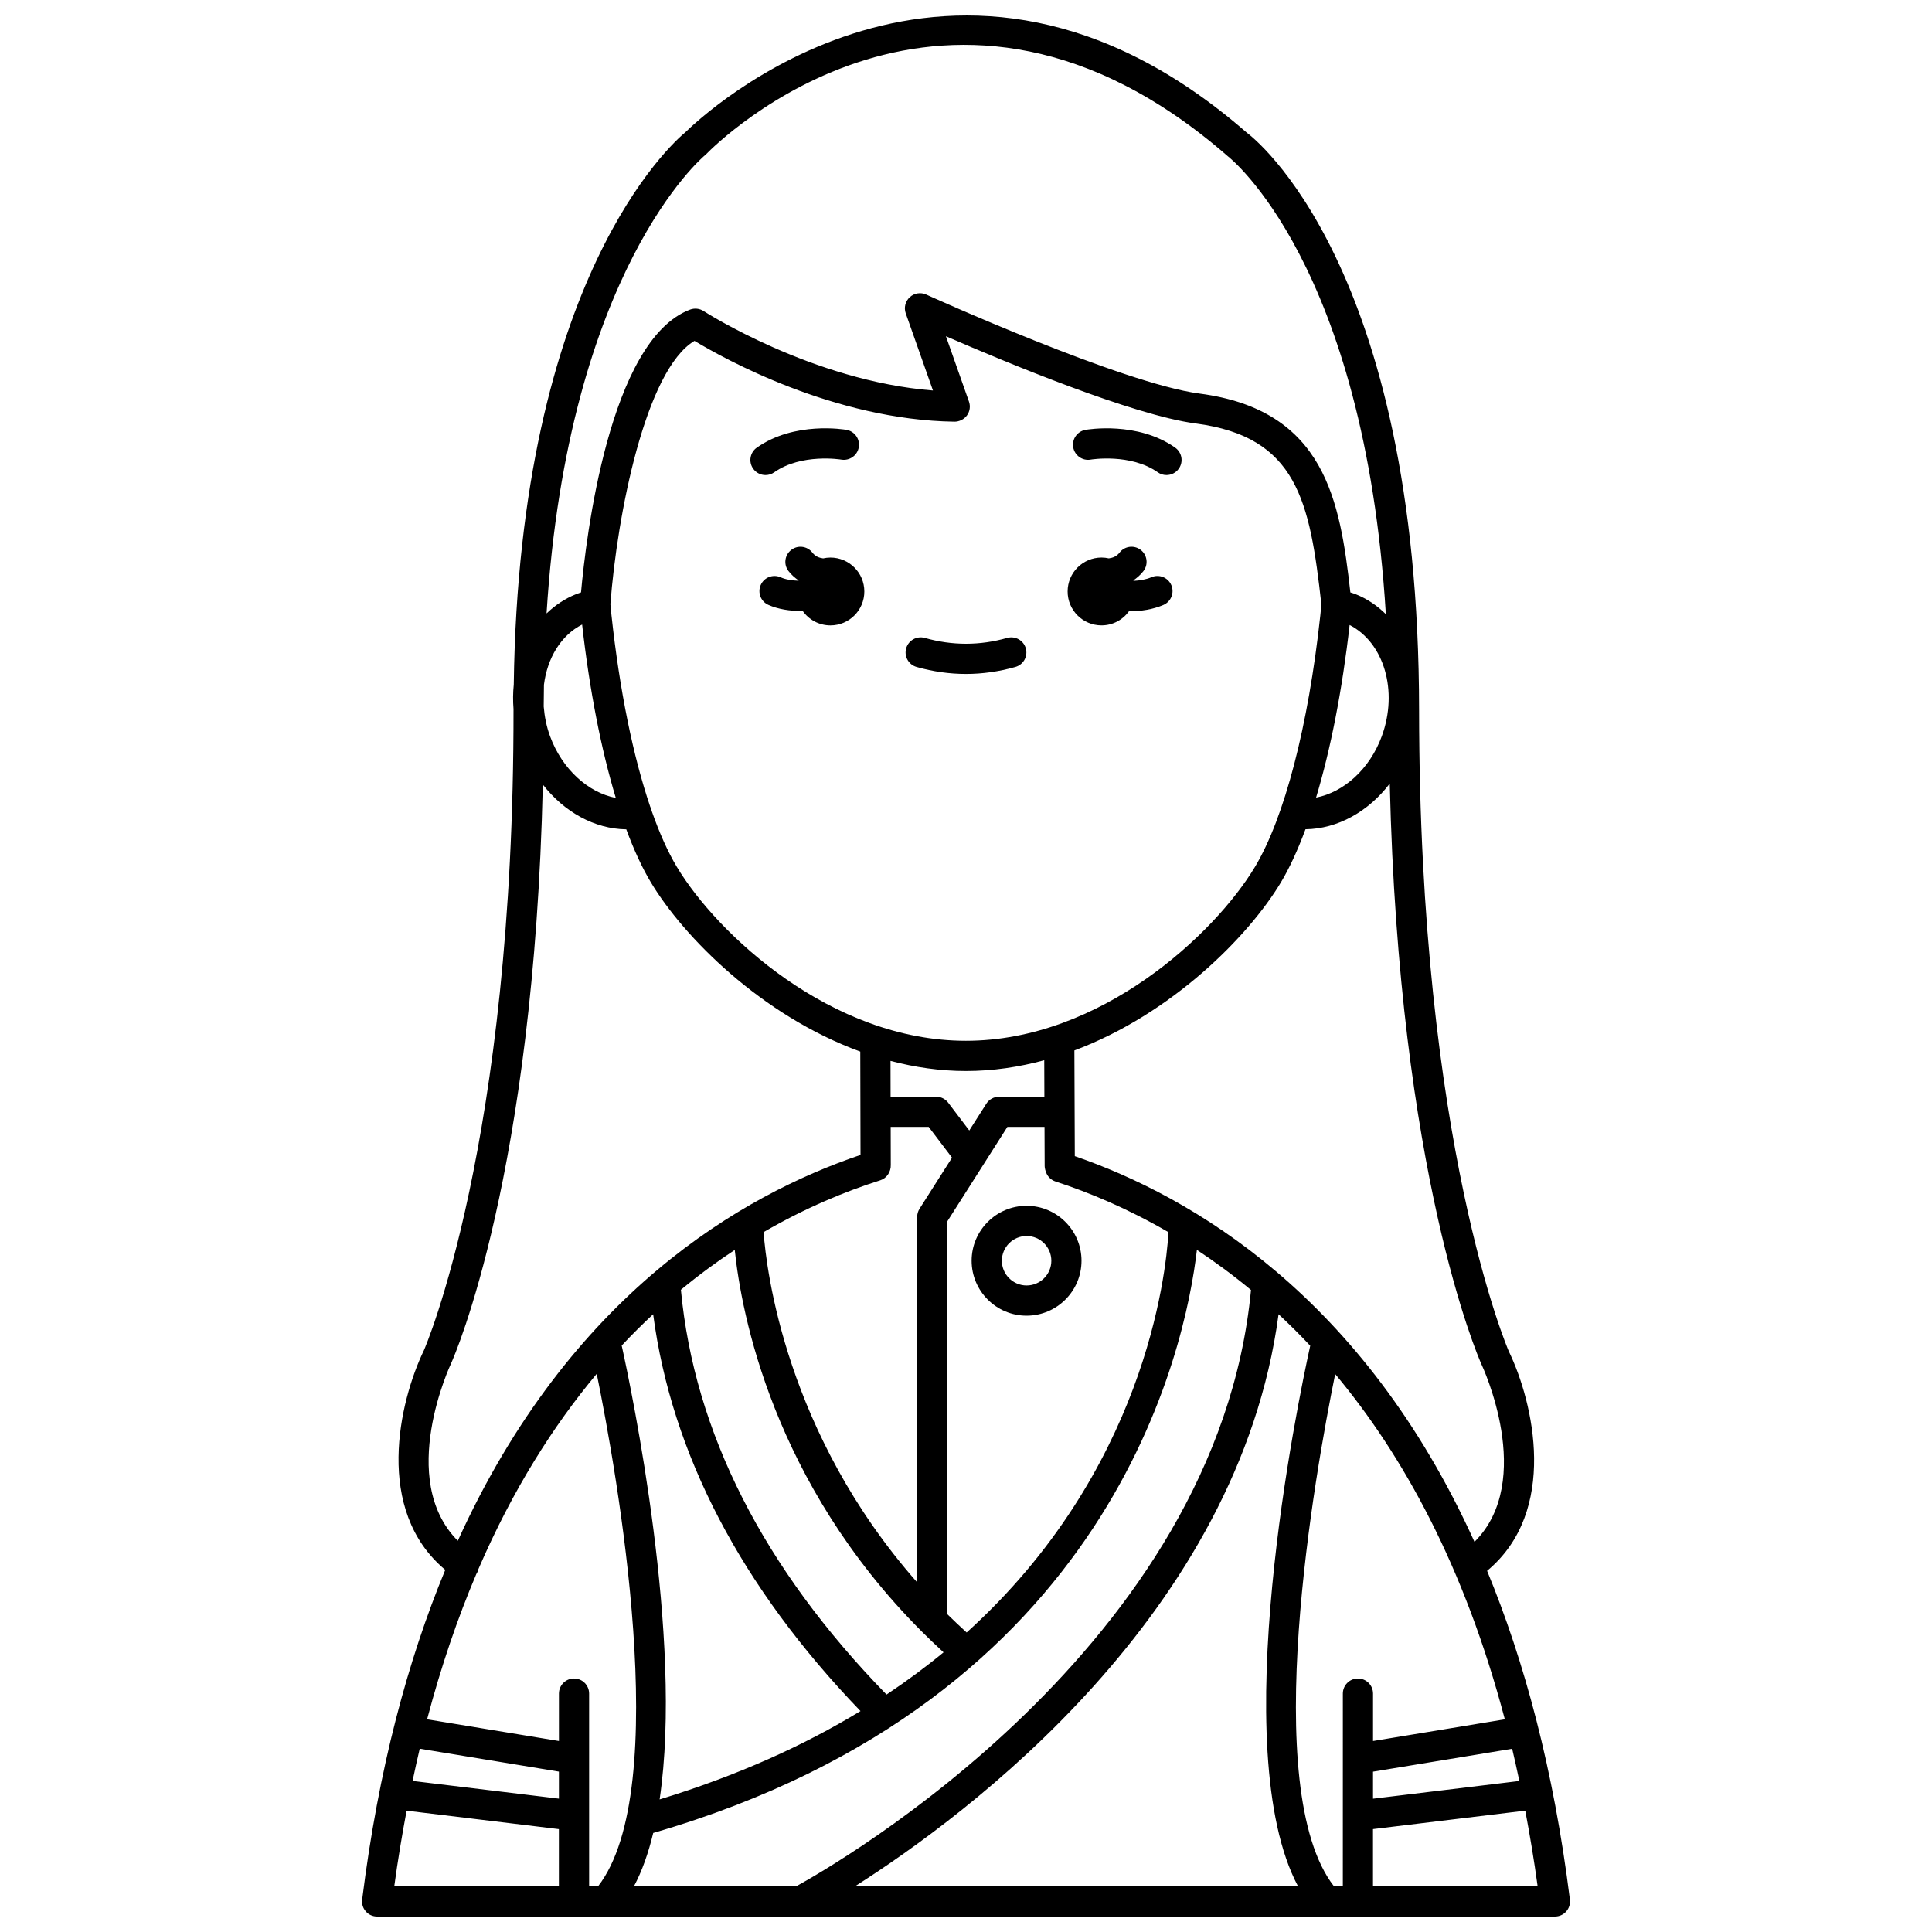 <?xml version="1.0" encoding="UTF-8"?>
<!-- Uploaded to: ICON Repo, www.svgrepo.com, Generator: ICON Repo Mixer Tools -->
<svg width="800px" height="800px" version="1.1" viewBox="144 144 512 512" xmlns="http://www.w3.org/2000/svg">
 <defs>
  <clipPath id="a">
   <path d="m239 148.09h322v503.81h-322z"/>
  </clipPath>
 </defs>
 <path d="m435.92 309.73c3.008 0 5.656-1.492 7.285-3.762 0.09 0 0.168 0.016 0.254 0.016 2.945 0 6.062-0.473 8.848-1.664 2.031-0.871 2.973-3.227 2.106-5.254-0.871-2.031-3.231-2.973-5.254-2.106-1.473 0.629-3.133 0.895-4.746 0.969-0.016-0.043-0.023-0.09-0.039-0.133 0.98-0.684 1.895-1.469 2.656-2.465 1.344-1.754 1.016-4.262-0.734-5.609-1.754-1.348-4.266-1.02-5.609 0.734-0.762 0.992-1.762 1.371-2.832 1.516-0.625-0.137-1.27-0.219-1.934-0.219-4.961 0-8.988 4.027-8.988 8.988-0.004 4.965 4.027 8.988 8.988 8.988z"/>
 <path d="m364.07 291.76c-0.664 0-1.309 0.086-1.934 0.219-1.07-0.145-2.07-0.527-2.832-1.516-1.344-1.758-3.863-2.086-5.609-0.734-1.754 1.344-2.086 3.859-0.734 5.609 0.766 0.996 1.676 1.781 2.66 2.465-0.012 0.031-0.02 0.062-0.031 0.098-1.695-0.059-3.387-0.32-4.699-0.906-2.019-0.906-4.387 0-5.285 2.019-0.898 2.016 0.004 4.383 2.019 5.285 2.594 1.16 5.727 1.625 8.746 1.625 0.121 0 0.23-0.016 0.352-0.02 1.625 2.312 4.305 3.832 7.348 3.832 4.961 0 8.988-4.027 8.988-8.988 0-4.961-4.023-8.988-8.988-8.988z"/>
 <g clip-path="url(#a)">
  <path d="m538.09 560.29c19.004-15.785 12.301-44.629 5.781-58.121-0.238-0.535-23.754-54.953-23.797-170.01-0.047-118.03-44.008-151.8-45.625-152.97-77.684-67.773-144.68-4.227-148.79-0.168-3.598 2.961-44.055 38.789-45.508 146.42-0.211 2.113-0.238 4.269-0.066 6.457v0.066c0.152 115.04-23.555 169.46-23.742 169.89-6.562 13.586-13.262 42.383 5.656 58.176-9.906 23.914-17.691 52.699-22.023 87.379-0.145 1.141 0.211 2.285 0.973 3.144 0.75 0.859 1.84 1.352 2.988 1.352h52.172c0.008 0 0.012 0.004 0.02 0.004s0.012-0.004 0.02-0.004h8.273c0.008 0 0.016 0.004 0.02 0.004 0.008 0 0.012-0.004 0.02-0.004h191.09c0.008 0 0.012 0.004 0.02 0.004 0.008 0 0.016-0.004 0.02-0.004h8.258c0.008 0 0.012 0.004 0.02 0.004 0.008 0 0.012-0.004 0.02-0.004h52.18c1.148 0 2.242-0.492 3-1.352 0.762-0.859 1.113-2.004 0.973-3.144-4.32-34.559-12.082-63.258-21.945-87.117zm-40.566 83.609c-20.039-25.766-4.949-109.88 0.316-135.76 17.934 21.441 34.242 50.922 44.957 91.5l-34.926 5.75v-12.57c0-2.207-1.793-4-4-4-2.207 0-4 1.793-4 4l-0.004 51.082zm-197.4 0v-51.082c0-2.207-1.793-4-4-4s-4 1.793-4 4v12.57l-34.934-5.754c3.731-14.141 8.133-26.945 13.051-38.523 0.004-0.004 0.008-0.004 0.008-0.008 0.27-0.391 0.422-0.824 0.531-1.262 9.098-21.082 19.891-38.051 31.363-51.762 5.258 25.816 20.398 110.03 0.344 135.82zm-8.004-23.234-38.781-4.695c0.613-2.891 1.234-5.754 1.898-8.543l36.883 6.074zm-3.969-295.2c0.883-7.039 4.477-13.078 10.117-15.957 1.965 17.402 5.051 33.137 8.926 45.953-7.363-1.43-14.23-7.652-17.422-16.34-0.965-2.625-1.469-5.277-1.684-7.883 0.004-1.957 0.039-3.859 0.062-5.773zm17.902-18.348-0.293-3.004c1.785-23.652 9.316-62.062 22.289-69.777 7.711 4.652 36.949 20.961 68.906 21.418 1.223 0.004 2.543-0.605 3.305-1.668 0.766-1.062 0.961-2.434 0.523-3.668l-6.106-17.309c15.855 6.894 49.605 20.941 66.184 23.117 26.898 3.531 30.262 20.52 33.32 47.957l-0.281 2.891c-3.176 29.316-9.492 53.613-17.324 66.668-10.688 17.816-40.938 46.078-76.602 46.078-35.668 0-65.91-28.262-76.602-46.078-2.379-3.961-4.613-8.961-6.668-14.816-0.074-0.418-0.211-0.809-0.402-1.164-4.519-13.312-8.102-30.84-10.25-50.645zm195.61 2.512c9.086 4.668 12.949 17.445 8.52 29.496-3.188 8.68-10.051 14.816-17.41 16.25 3.852-12.766 6.926-28.414 8.891-45.746zm-101.49 267c-1.758-1.598-3.461-3.211-5.106-4.832v-104.15l15.895-25.004h9.844l0.039 10.398c0 0.531 0.227 1.336 0.438 1.828 0.453 1.07 1.344 1.887 2.449 2.246 8.84 2.879 19.105 7.141 29.93 13.434-0.691 11.566-6.402 63.473-53.488 106.08zm-0.199-148.8c7.16 0 14.105-1.047 20.762-2.856l0.035 9.672h-12.008c-1.367 0-2.641 0.699-3.379 1.852l-4.516 7.094-5.586-7.367c-0.758-0.996-1.938-1.586-3.188-1.586h-12.078l-0.02-9.488c6.422 1.684 13.102 2.68 19.977 2.68zm-22.676 28.957c1.73-0.547 2.824-2.277 2.766-4.062l-0.023-10.082h10.07l6.184 8.156-8.609 13.539c-0.406 0.645-0.625 1.387-0.625 2.148v96.859c-34.82-39.473-39.973-82.773-40.703-92.82 11.195-6.496 21.82-10.852 30.941-13.738zm-38.582 18.469c1.762 16.82 10.109 61.559 49.492 101.04 0.027 0.027 0.051 0.051 0.078 0.078 1.848 1.852 3.777 3.691 5.766 5.512-4.656 3.844-9.699 7.582-15.113 11.195-32.621-33.473-50.949-69.535-54.496-107.27 4.777-3.949 9.555-7.457 14.273-10.562zm-21.625 17.039c4.891 37.047 23.379 72.367 54.953 105.16-14.871 9.051-32.461 17.066-53.238 23.414 6.312-42.703-7.344-108.03-10.051-120.28 2.754-2.945 5.539-5.691 8.336-8.297zm0.02 137.46c121.74-35.277 141.07-128.62 144.08-154.52 4.738 3.121 9.535 6.648 14.336 10.625-8.973 94.609-110.62 152.61-120.56 158.05h-42.977c2.176-4.066 3.848-8.855 5.121-14.156zm165.73-137.46c2.812 2.617 5.609 5.383 8.383 8.344-3.301 14.957-22.496 107.11-3.219 143.28h-117.46c29.648-18.812 101.68-72.164 112.29-151.62zm25.023 121.22 36.875-6.07c0.664 2.789 1.289 5.656 1.902 8.539l-38.777 4.695zm28.738-107.96c0.156 0.328 14.477 30.758-1.848 47.059-29.492-65.191-75.074-91.578-105.92-102.22l-0.109-28.016c25.797-9.672 46.117-30.188 54.711-44.508 2.32-3.867 4.5-8.633 6.531-14.105 8.523-0.117 16.648-4.652 22.336-12.105 2.426 103.53 23.305 151.68 24.297 153.89zm-205.79-320.4c0.137-0.105 0.266-0.223 0.383-0.348 2.578-2.652 63.984-64.125 138.22 0.625 0.391 0.297 36.148 28.348 41.852 121.33-2.285-2.25-4.953-4.078-8.004-5.293-0.445-0.176-0.926-0.324-1.402-0.473-2.727-24.137-6.602-48.312-39.973-52.691-20.461-2.68-71.906-26.004-72.426-26.238-1.465-0.668-3.176-0.391-4.359 0.691-1.184 1.086-1.605 2.769-1.074 4.281l7.215 20.449c-31.887-2.496-60.473-20.848-60.773-21.047-1.062-0.691-2.394-0.836-3.594-0.391-21.457 8.078-27.621 60.73-28.902 74.945-0.453 0.145-0.891 0.301-1.32 0.473-2.965 1.18-5.57 2.941-7.812 5.102 5.695-91.074 41.582-121.11 41.969-121.41zm-67.234 320.09c0.949-2.113 21.945-50.113 24.277-153.33 5.68 7.289 13.695 11.758 22.113 11.871 2.023 5.473 4.215 10.211 6.535 14.078 8.68 14.461 29.309 35.27 55.48 44.816l0.062 27.395c-31.137 10.516-77.051 36.801-106.72 102.25-16.219-16.312-1.945-46.664-1.746-47.082zm-11.82 118.61 40.352 4.887v15.18l-43.629-0.004c0.945-6.957 2.062-13.602 3.277-20.062zm256.1 20.059v-15.18l40.352-4.887c1.219 6.461 2.336 13.109 3.281 20.059l-43.633 0.004z"/>
 </g>
 <path d="m430.61 478.11c0-8.027-6.531-14.559-14.559-14.559-8.027 0-14.559 6.531-14.559 14.559 0 8.027 6.531 14.559 14.559 14.559 8.031 0 14.559-6.535 14.559-14.559zm-21.105 0c0-3.613 2.941-6.555 6.555-6.555s6.555 2.941 6.555 6.555-2.941 6.555-6.555 6.555-6.555-2.945-6.555-6.555z"/>
 <path d="m433.04 265.8c0.109-0.02 10.551-1.73 17.785 3.367 0.699 0.496 1.504 0.73 2.301 0.73 1.258 0 2.496-0.59 3.273-1.695 1.273-1.805 0.84-4.301-0.969-5.574-9.984-7.035-23.211-4.805-23.77-4.707-2.172 0.383-3.621 2.449-3.246 4.621 0.383 2.176 2.449 3.644 4.625 3.258z"/>
 <path d="m346.87 269.9c0.797 0 1.602-0.234 2.301-0.73 7.231-5.094 17.676-3.387 17.785-3.367 2.18 0.355 4.242-1.078 4.625-3.25 0.383-2.176-1.074-4.254-3.25-4.633-0.559-0.102-13.789-2.332-23.77 4.707-1.809 1.273-2.242 3.769-0.969 5.574 0.785 1.109 2.023 1.699 3.277 1.699z"/>
 <path d="m386.9 320.75c4.34 1.234 8.746 1.852 13.094 1.852 4.352 0 8.754-0.625 13.094-1.852 2.129-0.602 3.363-2.812 2.758-4.938-0.602-2.129-2.824-3.352-4.938-2.758-7.258 2.059-14.562 2.059-21.828 0-2.117-0.598-4.336 0.633-4.938 2.758-0.605 2.121 0.633 4.332 2.758 4.938z"/>
</svg>